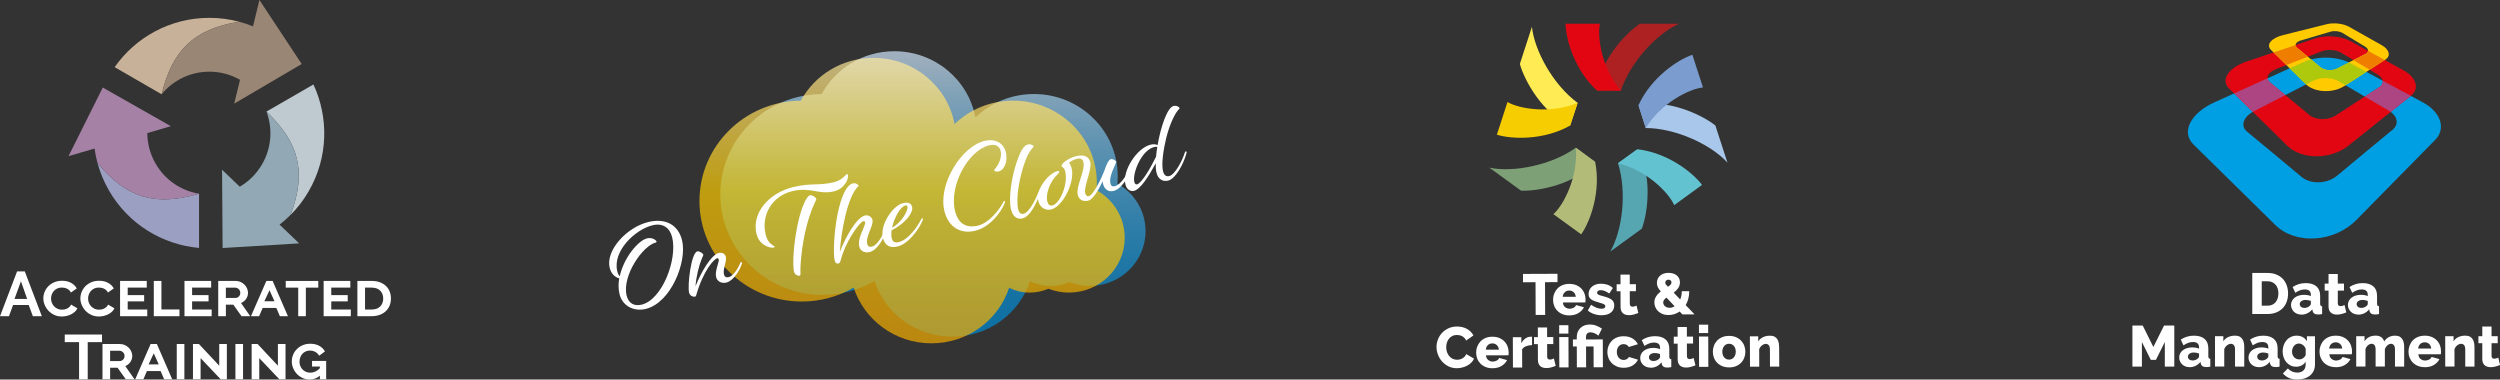 <?xml version="1.0" encoding="UTF-8"?><svg xmlns="http://www.w3.org/2000/svg" xmlns:xlink="http://www.w3.org/1999/xlink" viewBox="0 0 951.06 144.39"><rect x="0" y="0" width="951.06" height="144.39" fill="#333333" stroke="none"/><defs><style>.cls-1{fill:#fff;}.cls-2{fill:url(#Gold);mix-blend-mode:screen;opacity:.69;}.cls-3{fill:#56a6b1;}.cls-3,.cls-4,.cls-5,.cls-6,.cls-7,.cls-8,.cls-9,.cls-10,.cls-11,.cls-12,.cls-13,.cls-14,.cls-15,.cls-16,.cls-17,.cls-18,.cls-19,.cls-20,.cls-21,.cls-22,.cls-23{fill-rule:evenodd;}.cls-4{fill:#7a9cce;}.cls-5{fill:#9b9fc2;}.cls-6{fill:#e20613;}.cls-7{fill:#c7b299;}.cls-8{fill:#a8c7ea;}.cls-9{fill:#bfc9d0;}.cls-10{fill:#b2bb77;}.cls-11{fill:#ac4581;}.cls-12{fill:#a582a5;}.cls-13{fill:#ae2122;}.cls-14{fill:#aec90b;}.cls-15{fill:#63c2d0;}.cls-16{fill:#7ea077;}.cls-17{fill:#998675;}.cls-18{fill:#009ee2;}.cls-19{fill:#92a8b4;}.cls-20{fill:#ffec55;}.cls-21{fill:#f6cd00;}.cls-22{fill:#ee7d00;}.cls-23{fill:#ffcb00;}.cls-24{fill:url(#Sky_2);opacity:.71;}.cls-25{isolation:isolate;}</style><linearGradient id="Sky_2" x1="354.92" y1="16.54" x2="354.92" y2="123.51" gradientUnits="userSpaceOnUse"><stop offset="0" stop-color="#d8e7f8"/><stop offset=".18" stop-color="#a1cfed"/><stop offset=".39" stop-color="#68b6e3"/><stop offset=".58" stop-color="#3ba2db"/><stop offset=".76" stop-color="#1a94d4"/><stop offset=".9" stop-color="#078cd1"/><stop offset="1" stop-color="#0089d0"/></linearGradient><linearGradient id="Gold" x1="346.98" y1="19.06" x2="346.98" y2="126.03" gradientUnits="userSpaceOnUse"><stop offset="0" stop-color="#ffeba9"/><stop offset=".5" stop-color="#fecc00"/><stop offset="1" stop-color="#f8ae00"/></linearGradient></defs><g class="cls-25"><g id="Layer_2"><g id="data"><path class="cls-1" d="m6.5,103.25h2.93l6.48,17.04h-3.41l-1.58-4.25h-5.95l-1.56,4.25H0l6.5-17.04Zm3.82,10.46l-2.35-6.7-2.45,6.7h4.8Z"/><path class="cls-1" d="m16.49,113.48c0-.82.16-1.62.48-2.42.32-.8.78-1.51,1.39-2.14.61-.62,1.35-1.13,2.23-1.52.88-.39,1.89-.59,3.02-.59,1.33,0,2.48.27,3.44.8s1.68,1.24,2.15,2.12l-2.23,1.56c-.18-.37-.4-.67-.66-.91-.26-.24-.55-.43-.86-.58-.31-.14-.63-.25-.96-.31-.33-.06-.64-.1-.95-.1-.69,0-1.29.12-1.8.37-.51.25-.94.57-1.28.96-.34.39-.6.84-.78,1.34-.18.5-.26,1-.26,1.5,0,.56.1,1.1.3,1.61.2.51.48.96.85,1.36.37.39.81.7,1.32.94.51.23,1.08.35,1.7.35.32,0,.65-.04.98-.11.34-.07.66-.18.97-.34.31-.15.6-.35.86-.6.26-.25.48-.55.64-.9l2.4,1.42c-.22.5-.55.94-.98,1.33-.43.39-.92.72-1.45.98-.54.26-1.11.46-1.72.6-.61.14-1.21.2-1.8.2-1.04,0-1.99-.2-2.84-.6-.86-.4-1.59-.93-2.21-1.58-.62-.66-1.1-1.4-1.44-2.22-.34-.82-.52-1.67-.52-2.53Z"/><path class="cls-1" d="m30.58,113.48c0-.82.16-1.62.48-2.42.32-.8.78-1.51,1.39-2.14.61-.62,1.35-1.13,2.23-1.52.88-.39,1.89-.59,3.02-.59,1.33,0,2.48.27,3.44.8s1.68,1.24,2.15,2.12l-2.23,1.56c-.18-.37-.4-.67-.66-.91-.26-.24-.55-.43-.86-.58-.31-.14-.63-.25-.96-.31-.33-.06-.64-.1-.95-.1-.69,0-1.29.12-1.8.37-.51.25-.94.57-1.28.96-.34.39-.6.84-.78,1.34-.18.5-.26,1-.26,1.5,0,.56.1,1.1.3,1.61.2.51.48.96.85,1.36.37.39.81.7,1.32.94.51.23,1.08.35,1.7.35.32,0,.65-.04.98-.11.34-.07.66-.18.97-.34.31-.15.6-.35.86-.6.26-.25.48-.55.64-.9l2.4,1.42c-.22.5-.55.94-.98,1.33-.43.39-.92.72-1.45.98-.54.26-1.11.46-1.72.6-.61.14-1.21.2-1.8.2-1.04,0-1.99-.2-2.84-.6-.86-.4-1.59-.93-2.21-1.58-.62-.66-1.1-1.4-1.44-2.22-.34-.82-.52-1.67-.52-2.53Z"/><path class="cls-1" d="m56.02,117.75v2.54h-10.34v-13.42h10.15v2.54h-7.25v2.86h6.26v2.38h-6.26v3.1h7.44Z"/><path class="cls-1" d="m58.51,120.29v-13.42h2.9v10.87h6.86v2.54h-9.77Z"/><path class="cls-1" d="m80.52,117.75v2.54h-10.34v-13.42h10.15v2.54h-7.25v2.86h6.26v2.38h-6.26v3.1h7.44Z"/><path class="cls-1" d="m83.02,120.29v-13.42h6.6c.69,0,1.32.13,1.9.4.58.26,1.08.61,1.5,1.03s.75.91.98,1.45c.23.54.35,1.09.35,1.63,0,.85-.24,1.62-.72,2.33-.48.71-1.13,1.22-1.94,1.56l3.5,5.02h-3.31l-3.12-4.39h-2.83v4.39h-2.9Zm2.9-6.94h3.62c.53,0,.97-.19,1.33-.56.36-.38.54-.84.54-1.4,0-.29-.06-.55-.17-.79-.11-.24-.26-.45-.44-.62-.18-.18-.4-.31-.64-.41-.24-.1-.49-.14-.74-.14h-3.5v3.94Z"/><path class="cls-1" d="m95.47,120.29l5.86-13.42h2.38l5.83,13.42h-3.07l-1.34-3.14h-5.21l-1.34,3.14h-3.1Zm7.06-9.89l-1.97,4.22h3.86l-1.9-4.22Z"/><path class="cls-1" d="m121.08,109.42h-4.73v10.87h-2.9v-10.87h-4.75v-2.54h12.38v2.54Z"/><path class="cls-1" d="m133.46,117.75v2.54h-10.34v-13.42h10.15v2.54h-7.25v2.86h6.26v2.38h-6.26v3.1h7.44Z"/><path class="cls-1" d="m135.96,120.29v-13.42h5.42c1.22,0,2.28.18,3.19.53.91.35,1.68.83,2.29,1.43.62.6,1.08,1.3,1.39,2.11s.47,1.68.47,2.6c0,1.02-.18,1.95-.53,2.78-.35.83-.85,1.54-1.49,2.12s-1.41,1.04-2.32,1.36-1.91.48-3.01.48h-5.42Zm9.82-6.74c0-1.22-.38-2.21-1.14-2.98-.76-.77-1.84-1.15-3.25-1.15h-2.52v8.33h2.52c.72,0,1.35-.1,1.9-.31.54-.21,1-.5,1.37-.88s.65-.82.84-1.33c.19-.51.29-1.07.29-1.68Z"/><path class="cls-1" d="m38.82,130.16h-5.45v14.14h-3.29v-14.14h-5.45v-2.9h14.18v2.9Z"/><path class="cls-1" d="m38.99,144.29v-13.42h6.6c.69,0,1.32.13,1.9.4.58.26,1.08.61,1.5,1.03s.75.91.98,1.45c.23.54.35,1.09.35,1.63,0,.85-.24,1.62-.72,2.33-.48.71-1.13,1.22-1.94,1.56l3.5,5.02h-3.31l-3.12-4.39h-2.83v4.39h-2.9Zm2.9-6.94h3.62c.53,0,.97-.19,1.33-.56.36-.38.54-.84.54-1.4,0-.29-.06-.55-.17-.79-.11-.24-.26-.45-.44-.62-.18-.18-.4-.31-.64-.41-.24-.1-.49-.14-.74-.14h-3.5v3.94Z"/><path class="cls-1" d="m51.44,144.29l5.86-13.42h2.38l5.83,13.42h-3.07l-1.34-3.14h-5.21l-1.34,3.14h-3.1Zm7.06-9.89l-1.97,4.22h3.86l-1.9-4.22Z"/><path class="cls-1" d="m67.24,144.29v-13.42h2.9v13.42h-2.9Z"/><path class="cls-1" d="m76.31,136.25v8.04h-2.9v-13.42h2.26l7.73,8.26v-8.26h2.9v13.42h-2.35l-7.63-8.04Z"/><path class="cls-1" d="m89.56,144.29v-13.42h2.9v13.42h-2.9Z"/><path class="cls-1" d="m98.63,136.25v8.04h-2.9v-13.42h2.26l7.73,8.26v-8.26h2.9v13.42h-2.35l-7.63-8.04Z"/><path class="cls-1" d="m121.69,142.92c-1.12.98-2.42,1.46-3.89,1.46-.94,0-1.83-.19-2.65-.56-.82-.38-1.54-.88-2.16-1.52-.62-.64-1.1-1.37-1.45-2.2s-.53-1.69-.53-2.6.18-1.8.53-2.62c.35-.82.84-1.53,1.46-2.14.62-.61,1.36-1.09,2.22-1.44.86-.35,1.78-.53,2.77-.53,1.34,0,2.5.26,3.46.79s1.68,1.24,2.16,2.14l-2.21,1.63c-.34-.62-.82-1.11-1.44-1.45-.62-.34-1.31-.52-2.06-.52-.59,0-1.13.11-1.62.34-.49.22-.9.53-1.25.91-.34.38-.61.83-.8,1.34-.19.51-.29,1.06-.29,1.63,0,.61.1,1.17.31,1.68s.5.95.86,1.32c.37.37.8.66,1.31.88.5.22,1.05.32,1.64.32,1.33,0,2.54-.57,3.62-1.7v-.65h-2.98v-2.11h5.38v6.96h-2.4v-1.37Z"/><path class="cls-7" d="m61.51,35.82c4.01-16.57,12.12-24.74,29.46-27.56-3.61-.96-7.41-1.47-11.32-1.47-14.9,0-28.08,7.41-36.04,18.75l17.87,10.32s.02-.03.03-.04Z"/><path class="cls-17" d="m90.97,8.26c-17.33,2.82-25.45,10.99-29.46,27.56,4.32-5.22,10.84-8.55,18.14-8.55,4.24,0,8.22,1.12,11.66,3.09l-2.21,9.06,25.68-15.07L98.69,0l-2.44,10.03c-1.71-.7-3.47-1.29-5.28-1.77Z"/><path class="cls-9" d="m101.39,42.49c12.35,11.75,15.36,22.87,9.14,39.29,2.64-2.65,4.98-5.68,6.93-9.06,7.45-12.91,7.62-28.02,1.78-40.59l-17.87,10.31s.01.03.02.05Z"/><path class="cls-19" d="m110.53,81.78c6.22-16.42,3.21-27.53-9.14-39.29,2.36,6.34,1.98,13.66-1.67,19.98-2.12,3.67-5.08,6.56-8.5,8.55l-6.74-6.44.21,29.77,29.13-1.76-7.47-7.13c1.46-1.13,2.86-2.37,4.18-3.69Z"/><path class="cls-5" d="m75.67,73.69c-16.36,4.82-27.48,1.87-38.59-11.73.97,3.61,2.43,7.15,4.38,10.53,7.45,12.91,20.46,20.61,34.26,21.83v-20.63s-.03,0-.05,0Z"/><path class="cls-12" d="m37.08,61.96c11.11,13.6,22.24,16.54,38.59,11.73-6.68-1.13-12.82-5.11-16.47-11.43-2.12-3.68-3.14-7.68-3.15-11.64l8.94-2.62-25.89-14.7-13.04,26.11,9.91-2.91c.25,1.83.62,3.66,1.11,5.46Z"/><path class="cls-24" d="m425.08,69.82c.08-.91.13-1.82.13-2.75,0-17.29-14.27-31.3-31.88-31.3-8.66,0-16.52,3.4-22.26,8.91-2.68-14.33-15.46-25.19-30.83-25.19-11.98,0-22.38,6.6-27.66,16.29-21.33.18-38.56,17.21-38.56,38.2s17.42,38.21,38.91,38.21c7.21,0,13.96-1.93,19.75-5.29,4.01,12.29,15.74,21.19,29.58,21.19s25.52-8.86,29.56-21.11c2.37,1.15,5.02,1.81,7.84,1.81,2.53,0,4.93-.53,7.11-1.47,2.41.94,5.04,1.47,7.79,1.47,11.73,0,21.24-9.34,21.24-20.85,0-7.76-4.32-14.52-10.73-18.11Z"/><path class="cls-2" d="m417.15,72.34c.08-.91.13-1.82.13-2.75,0-17.29-14.27-31.3-31.88-31.3-8.66,0-16.52,3.4-22.26,8.91-2.68-14.33-15.46-25.19-30.83-25.19-11.98,0-22.38,6.6-27.66,16.29-21.33.18-38.56,17.21-38.56,38.2s17.42,38.21,38.91,38.21c7.21,0,13.96-1.93,19.75-5.29,4.01,12.29,15.74,21.19,29.58,21.19s25.52-8.86,29.56-21.11c2.37,1.15,5.02,1.81,7.84,1.81,2.53,0,4.93-.53,7.11-1.47,2.41.94,5.04,1.47,7.79,1.47,11.73,0,21.24-9.34,21.24-20.85,0-7.76-4.32-14.52-10.73-18.11Z"/><path class="cls-1" d="m235.57,105.9c-.66-.17-2.9-.97-3.64-4.03-1.61-6.66,6.56-15.45,14.71-17.41,6.53-1.57,11.39,1.02,12.84,7,1.96,8.1-4.23,23.74-13.82,26.06-4.77,1.15-8.94-1.32-9.97-5.6-.47-1.94-.48-3.98-.12-6.02Zm-.76-2.77c.25,1.04.64,1.66.95,1.96,1.54-7.04,7.01-13.6,10.38-14.41,1.98-.48,3.5.68,3.63,1.22.04.18-.07.3-.29.36-5,1.21-12.9,12.69-11.1,20.16.76,3.15,3.04,4.12,5.74,3.47,7.74-1.87,13.64-17.11,11.6-25.57-.89-3.69-3.58-5.57-7.45-4.63-6.75,1.63-15.28,9.93-13.46,17.44Z"/><path class="cls-1" d="m265.25,95.64c.81-.2,2.17.71,2.3,1.25.07.27-.16.52-.49,1.31-1.11,2.7-2.23,6.97-2.47,10.69,2.16-5.48,5.97-11.97,8.9-12.67.99-.24,2.32.15,2.64,1.46.42,1.76-1.21,4.67-.73,6.65.26,1.08.93,1.3,1.79,1.09,2.03-.49,3.79-3.82,4.33-5.14.17-.47.3-.55.43-.58s.29.03.34.21c.04.18-.08.45-.16.71-.72,2.13-3.03,6.21-5.82,6.88-1.8.43-3.48-.4-3.89-2.11-.54-2.25,1.25-5.88,1.03-6.78-.08-.32-.34-.44-.61-.38-1.17.28-5.24,4.55-7.99,14.08-.1.36-.22.48-.44.54-.5.12-1.94-.15-2.27-1.5-.67-2.79.78-15.15,3.12-15.71Z"/><path class="cls-1" d="m322.58,66.56c.35,1.44-1.26,5.26-5.31,6.23-5.85,1.41-8.9-1.76-15.84-.08-7.65,1.85-11.98,8.99-10.14,16.59.87,3.6,3.36,4.24,3.42,4.51.04.18-.11.31-.43.39-1.08.26-5.41-.7-6.5-5.24-1.86-7.7,4.36-15.49,14.18-17.85,6.35-1.53,9.71-.44,15.24-1.77,3.24-.78,4.56-3.01,4.97-3.1.18-.04.35.06.41.33Zm-12.61,10.52c.41-.86.63-1.15.55-1.47-.13-.54-1.6-1.52-2.41-1.32-1.31.32-3.3,4.7-4.64,10.98-1.55,7.38-2.06,15.36-1.4,18.1.32,1.31,1.68,1.64,2.13,1.53.58-.14.17-1.28.34-3.94.52-8.32,2.27-17.03,5.43-23.89Z"/><path class="cls-1" d="m329.1,84.52c-.08-.32-.3-.45-.61-.38-1.71.41-6.98,8.21-8.61,14.65-.23.82-.35,1.32-.93,1.46s-1.18-.14-1.42-1.14c-.62-2.57-.29-10.89,1.18-18.01,1.18-5.76,3.18-10.72,5.7-11.33,1.08-.26,2.1.4,2.27.93-4.19,3.58-6.72,17.39-7.18,25.12,2.35-6.05,6.42-13.08,9.53-13.83,1.35-.33,2.6.52,2.87,1.64.54,2.25-2.69,6.22-2,9.1.26,1.08.93,1.3,1.79,1.09,2.43-.59,4.37-5.01,5.09-6.75.17-.47.3-.55.43-.58.14-.03.29.03.34.2.04.18-.08.45-.16.71-.89,2.64-3.38,7.72-6.57,8.49-1.85.45-3.52-.39-3.94-2.1-.81-3.38,2.56-7.95,2.23-9.3Z"/><path class="cls-1" d="m343.55,77.27c2.16-.52,3.14.2,3.45,1.45.53,2.21-2.78,6.44-7.81,8.89-.16,1.13-.14,2.18.06,3.03.33,1.35,1.15,1.82,2.68,1.45,3.87-.93,7.3-6.29,8.43-8.51.22-.48.35-.51.49-.55s.2.05.23.18c.04.18.03.33-.15.75-1.23,3.01-5.13,8.76-9.54,9.83-2.79.67-4.8-.36-5.52-3.34-1.18-4.91,3.72-12.23,7.68-13.19Zm.92.87c-2.01.53-4.3,4.7-5.1,8.47,3.82-2.11,6.16-6.63,5.84-7.98-.11-.45-.38-.58-.74-.49Z"/><path class="cls-1" d="m359.26,80.2c-2.46-10.22,6.53-24.49,15.26-26.59,4.32-1.04,7.33.95,8.14,4.32.78,3.24-.47,6.74-2.72,7.28-.86.21-1.63-.04-1.72-.4-.03-.14.07-.3.36-.66,1.25-1.35,2.68-4.31,2.09-6.74-.42-1.75-1.9-2.73-4.28-2.16-8.06,1.94-15.4,15.34-13.08,24.97,1.12,4.64,4.06,6.74,8.74,5.61,4.23-1.02,8.19-6.12,9.54-8.83.22-.48.35-.51.49-.55s.2.05.23.18c.04.18.03.33-.15.75-1.27,3.21-5.44,9.03-11.21,10.42-5.22,1.26-10.11-1.04-11.7-7.61Z"/><path class="cls-1" d="m389.43,81.31c2.25-.54,4.79-6.01,5.88-8.8.17-.47.3-.55.43-.58s.29.02.34.2c.04.18-.08.45-.16.71-1.34,3.94-3.85,9.5-6.96,10.25-1.85.45-3.66-.55-4.35-3.43-1.06-4.41.31-12.55,2.15-17.95,1.32-3.8,2.43-6.3,4.32-6.76,1.08-.26,2.09.35,2.17.71.06.27-.33.41-.73.94-1.11,1.32-1.87,2.93-2.72,5.32-1.94,5.38-3.44,13.6-2.45,17.69.35,1.44,1.04,1.94,2.08,1.69Z"/><path class="cls-1" d="m414.25,74.6c1.67-.4,4.66-6.55,5.84-9.55.66-2.21,1.68-4.31,2.49-4.51.72-.17,1.94.53,2.05.98.07.27-.12.5-.49,1.31-1.68,3.69-2.04,5.54-1.71,6.94.23.95.74,1.3,1.73,1.06,2.25-.54,4.61-4.59,5.31-6.23.17-.47.3-.55.43-.58.13-.03.29.03.34.2.04.18-.08.45-.16.71-.81,2.38-3.42,6.97-6.48,7.71-1.76.42-3.42-.37-4.01-2.8-.06-.27-.1-.6-.08-.93-1.66,3.59-3.83,7.02-5.5,7.42-1.8.43-3.51-.15-4-2.18-.79-3.29,2.91-9.28,2.15-12.43-.28-1.17-.97-1.67-2.46-1.31-1.3.31-2.34.95-3.02,1.49.48.6.8,1.33,1.01,2.23,1.26,5.22-3.37,14.48-7.82,15.56-1.98.48-4.24-.6-4.86-3.16-.93-3.87,2.52-9.09,6.16-11.01.46-.25.95-.42,1.13-.46.4-.1.59.1.65.32.06.27-.13.46-.59.9-2.7,2.42-4.67,7.32-3.95,10.29.3,1.26.96,1.82,1.95,1.58,2.97-.72,6.02-8.22,4.88-12.94-.41-1.71-1.26-1.46-1.4-2.04-.2-.81,2.37-3,5.61-3.78,3.15-.76,4.85.35,5.33,2.33.68,2.84-2.54,9.23-1.94,11.71.24.99.71,1.35,1.43,1.18Z"/><path class="cls-1" d="m439.68,62.13c-2.81,5.15-5.85,9.89-8.29,10.48-1.17.28-2.74-.29-3.27-2.5-1.22-5.04,4.29-13.8,9.65-15.09,1.21-.29,2.12-.08,2.61.18,1.18-6.95,3.69-14.32,6.08-14.9.59-.14,1.94-.04,2.33.96-1.67,1.36-3.84,6.02-5.14,11.29-1.05,4.35-1.88,9.79-1.22,12.53.42,1.76,1.38,2.15,2.37,1.91,2.25-.54,5.06-6.08,5.88-8.8.13-.46.24-.58.37-.61s.25.04.33.16c.04.18.08.32-.06.73-1.01,3.72-4.03,9.55-6.91,10.24-2.03.49-3.83-.46-4.45-3.03-.22-.9-.33-2.16-.29-3.55Zm-8.16,7.06c.2.81.59,1.05,1.04.94,1.67-.4,4.9-5.76,7.23-10.51.1-1.17.27-2.45.48-3.74-.2-.05-.59-.09-1.18.05-4.82,1.16-8.36,9.97-7.57,13.26Z"/><path class="cls-1" d="m592.51,107.33l-4.75.02.05,12.45h-3.61s-.05-12.44-.05-12.44l-4.77.02v-3.17s13.12-.05,13.12-.05v3.17Z"/><path class="cls-1" d="m597.05,119.99c-.97,0-1.84-.15-2.61-.46-.77-.31-1.43-.74-1.96-1.28-.54-.54-.95-1.17-1.23-1.88-.28-.71-.42-1.45-.43-2.23,0-.84.13-1.62.41-2.37.28-.74.68-1.39,1.2-1.95.53-.56,1.17-1,1.94-1.33s1.64-.49,2.63-.49c.98,0,1.85.16,2.62.47.76.32,1.41.75,1.94,1.3.53.55.93,1.18,1.21,1.9.27.72.41,1.47.41,2.26,0,.21,0,.41-.02.6-.01.2-.04.37-.06.52l-8.54.03c.06.78.35,1.37.85,1.77.51.4,1.08.6,1.73.6.51,0,1.01-.13,1.48-.38.48-.25.79-.59.95-1.01l3,.82c-.45.91-1.15,1.65-2.1,2.23-.95.58-2.09.87-3.43.87Zm2.41-7.09c-.08-.73-.34-1.31-.8-1.74-.46-.42-1.02-.63-1.7-.63-.69,0-1.26.22-1.7.66-.45.43-.7,1.01-.78,1.73l4.97-.02Z"/><path class="cls-1" d="m609.37,119.94c-.98,0-1.95-.15-2.9-.46-.96-.31-1.76-.77-2.43-1.37l1.25-2.16c.71.48,1.39.85,2.06,1.12.67.26,1.31.39,1.93.39.46,0,.81-.08,1.06-.25.25-.16.37-.4.37-.71,0-.31-.16-.55-.48-.74-.32-.18-.87-.38-1.66-.58-.78-.22-1.43-.43-1.97-.63-.54-.2-.97-.43-1.31-.68-.34-.25-.58-.53-.73-.86-.15-.32-.22-.7-.22-1.14,0-.59.11-1.12.35-1.61.23-.49.55-.9.96-1.24.41-.34.9-.61,1.46-.8.56-.19,1.18-.29,1.84-.29.87,0,1.67.11,2.43.34.76.23,1.49.66,2.19,1.27l-1.36,2.12c-.66-.45-1.25-.78-1.76-.98-.51-.2-1.01-.3-1.5-.3-.38,0-.7.08-.97.24-.26.16-.4.4-.39.74,0,.32.15.56.43.72s.82.33,1.6.52c.82.22,1.51.43,2.08.65.57.22,1.02.46,1.38.73.35.27.61.58.77.93.16.35.25.77.25,1.25,0,1.14-.42,2.06-1.27,2.73-.85.68-2,1.02-3.45,1.02Z"/><path class="cls-1" d="m623.27,119.05c-.48.21-1.04.4-1.66.58s-1.25.27-1.88.27c-.44,0-.86-.05-1.24-.16-.39-.11-.73-.28-1.03-.52-.29-.24-.53-.56-.7-.96s-.26-.87-.26-1.43l-.02-6.03h-1.47s0-2.66,0-2.66h1.47s-.01-3.68-.01-3.68h3.52s.01,3.66.01,3.66h2.35s0,2.65,0,2.65h-2.35s.02,4.83.02,4.83c0,.38.1.66.29.82s.43.25.73.25c.26,0,.54-.05.81-.13.28-.09.52-.18.72-.29l.69,2.79Z"/><path class="cls-1" d="m640.03,119.61l-1.04-1.1c-.64.44-1.33.77-2.04,1-.72.22-1.45.34-2.2.34-.85,0-1.61-.13-2.28-.4s-1.23-.62-1.69-1.07c-.46-.45-.81-.95-1.05-1.53s-.37-1.16-.37-1.78c0-.47.06-.91.19-1.31.13-.4.31-.77.54-1.11.23-.34.48-.65.78-.95.29-.29.6-.57.92-.82-.53-.64-.91-1.2-1.13-1.66-.22-.46-.33-.97-.34-1.53,0-.6.11-1.14.32-1.62.22-.48.52-.88.92-1.22.39-.34.86-.6,1.39-.78.54-.18,1.12-.27,1.75-.27.56,0,1.1.07,1.63.2.53.14,1,.36,1.4.66.4.3.73.67.98,1.12.25.45.38.98.38,1.59,0,.84-.21,1.57-.65,2.21-.44.64-1.01,1.23-1.71,1.76l2.45,2.59c.19-.44.34-.92.45-1.44.11-.52.16-1.09.16-1.71h2.84c-.01,1.08-.13,2.05-.37,2.93-.24.87-.57,1.66-.99,2.37l3.38,3.51-4.62.02Zm-4.92-2.51c.69,0,1.34-.2,1.96-.6l-3.12-3.29c-.38.29-.68.59-.9.89-.22.3-.33.63-.33.98,0,.24.05.47.16.71.1.24.26.46.46.65.21.19.46.35.75.47.29.12.63.18,1.01.18Zm-1.6-9.54c0,.23.07.45.22.65.15.2.41.49.79.87.45-.29.79-.56,1.01-.79s.33-.51.33-.84c0-.32-.11-.58-.32-.77-.21-.19-.49-.28-.83-.28-.37,0-.66.11-.88.33-.22.22-.33.5-.33.84Z"/><path class="cls-1" d="m546.48,132.01c0-.94.17-1.87.52-2.81.35-.93.86-1.77,1.53-2.5.67-.74,1.49-1.33,2.46-1.79.97-.46,2.07-.69,3.3-.69,1.47,0,2.74.31,3.82.93,1.08.63,1.89,1.45,2.42,2.46l-2.77,1.95c-.18-.41-.4-.75-.67-1.02s-.57-.49-.89-.66c-.32-.17-.65-.28-.99-.35-.34-.06-.67-.1-.99-.09-.69,0-1.29.14-1.8.42-.51.28-.94.64-1.27,1.08-.33.44-.58.94-.74,1.5-.16.56-.24,1.12-.24,1.7,0,.62.1,1.21.29,1.78.19.57.47,1.08.83,1.52.36.44.79.79,1.3,1.04s1.08.38,1.71.38c.32,0,.66-.04,1-.12.34-.08.67-.21.99-.38.32-.17.6-.39.87-.66.26-.27.47-.61.63-1l2.95,1.73c-.23.57-.58,1.09-1.04,1.54-.46.46-.99.84-1.59,1.15-.6.31-1.24.55-1.91.71-.67.16-1.33.25-1.98.25-1.13,0-2.17-.22-3.12-.68-.95-.46-1.76-1.07-2.45-1.83-.69-.76-1.22-1.62-1.59-2.59-.38-.97-.57-1.95-.57-2.95Z"/><path class="cls-1" d="m567.79,140.09c-.97,0-1.84-.15-2.61-.46s-1.43-.74-1.96-1.28-.95-1.17-1.23-1.88c-.28-.71-.42-1.45-.43-2.23,0-.84.13-1.62.41-2.37.28-.74.68-1.39,1.2-1.95.53-.56,1.17-1,1.94-1.33.77-.33,1.64-.49,2.63-.49.98,0,1.86.15,2.62.47.76.32,1.41.75,1.94,1.3.53.55.93,1.18,1.21,1.9.27.72.41,1.47.42,2.27,0,.21,0,.41-.02.6s-.04.37-.06.52l-8.54.03c.06.78.35,1.37.85,1.77.51.4,1.08.6,1.73.6.51,0,1.01-.13,1.48-.38.48-.25.79-.59.95-1.02l3,.83c-.45.91-1.15,1.65-2.1,2.23-.95.58-2.09.87-3.43.87Zm2.42-7.09c-.08-.73-.34-1.31-.8-1.73-.46-.42-1.02-.63-1.7-.63-.69,0-1.26.22-1.7.66-.45.43-.7,1.01-.77,1.73l4.97-.02Z"/><path class="cls-1" d="m582.85,131.28c-.85.02-1.62.16-2.31.43-.69.27-1.19.67-1.49,1.19l.03,6.93h-3.52s-.04-11.54-.04-11.54h3.23s0,2.32,0,2.32c.39-.78.9-1.39,1.52-1.83.62-.44,1.28-.67,1.99-.69.16,0,.28,0,.35,0,.07,0,.15,0,.22.02v3.17Z"/><path class="cls-1" d="m591.83,139.17c-.48.21-1.04.4-1.66.58-.62.18-1.25.27-1.88.27-.44,0-.86-.05-1.24-.16-.39-.11-.73-.28-1.03-.52-.29-.24-.53-.56-.7-.96s-.26-.87-.26-1.43l-.02-6.03h-1.47s0-2.66,0-2.66h1.47s-.01-3.68-.01-3.68h3.52s.01,3.66.01,3.66h2.35s0,2.65,0,2.65h-2.35s.02,4.83.02,4.83c0,.38.1.66.29.82s.43.25.73.25c.26,0,.54-.05.81-.13.28-.09.52-.19.72-.29l.69,2.79Z"/><path class="cls-1" d="m593.15,126.91v-3.19s3.51-.01,3.51-.01v3.19s-3.51.01-3.51.01Zm.05,12.87l-.04-11.55h3.52s.04,11.54.04,11.54h-3.52Z"/><path class="cls-1" d="m599.85,131.81h-1.47s-.01-2.66-.01-2.66h1.47s0-.95,0-.95c0-.67.11-1.3.34-1.88.23-.58.56-1.08,1-1.51.43-.43.95-.76,1.57-1,.62-.24,1.3-.36,2.04-.36.84,0,1.62.13,2.37.41.74.28,1.5.66,2.26,1.16l-1.35,2.67c-.44-.38-.93-.69-1.47-.92-.54-.23-1.06-.35-1.57-.35-.56,0-.97.16-1.25.47-.28.31-.42.7-.42,1.17v1.08s6.38-.02,6.38-.02l.04,10.6h-3.52s-.03-7.93-.03-7.93h-2.86s.03,7.95.03,7.95h-3.52s-.03-7.93-.03-7.93Z"/><path class="cls-1" d="m611.48,133.93c0-.79.13-1.55.41-2.28.28-.73.68-1.37,1.2-1.92.53-.55,1.17-.99,1.94-1.32.77-.33,1.64-.49,2.63-.49,1.33,0,2.46.27,3.37.83.91.56,1.6,1.3,2.05,2.2l-3.43,1.05c-.46-.73-1.13-1.1-2.01-1.09-.73,0-1.34.28-1.83.82-.49.54-.73,1.27-.73,2.18,0,.46.07.87.2,1.24.13.37.32.69.55.96s.51.47.83.61c.32.15.65.22,1,.22.44,0,.84-.11,1.21-.32.37-.21.64-.49.81-.83l3.44,1.04c-.42.9-1.1,1.63-2.03,2.21-.93.58-2.06.87-3.39.87-.97,0-1.84-.16-2.61-.49-.77-.33-1.43-.76-1.96-1.31s-.95-1.18-1.23-1.91c-.28-.73-.42-1.48-.43-2.28Z"/><path class="cls-1" d="m628,139.87c-.57,0-1.11-.09-1.6-.27-.49-.18-.91-.44-1.27-.77-.35-.33-.63-.72-.84-1.16-.21-.45-.31-.93-.31-1.46,0-.57.12-1.09.36-1.56.24-.47.58-.88,1.02-1.21.44-.34.96-.61,1.56-.8.6-.19,1.27-.29,2-.29.48,0,.95.04,1.41.12.46.08.85.2,1.19.36v-.53c0-1.33-.78-2-2.32-1.99-.63,0-1.23.11-1.8.33-.57.21-1.17.54-1.8.96l-1.04-2.2c.76-.5,1.55-.88,2.37-1.13.82-.25,1.69-.38,2.62-.38,1.75,0,3.1.4,4.05,1.22.96.82,1.44,2.02,1.44,3.6v2.97c.01.35.07.6.18.74.11.14.31.22.58.25v2.97c-.3.07-.58.12-.82.15-.25.02-.48.04-.68.04-.66,0-1.16-.12-1.5-.38-.34-.25-.55-.62-.64-1.09l-.07-.53c-.51.66-1.12,1.17-1.83,1.53-.71.35-1.46.53-2.25.54Zm1.02-2.53c.38,0,.75-.07,1.11-.2.36-.13.66-.31.89-.53.34-.26.5-.54.5-.84v-1.1c-.31-.12-.65-.21-1.01-.27s-.69-.1-1-.09c-.65,0-1.18.15-1.59.45-.42.3-.62.68-.62,1.15,0,.42.16.77.49,1.04.32.27.74.4,1.23.4Z"/><path class="cls-1" d="m645,138.97c-.48.21-1.04.4-1.66.58-.62.18-1.25.27-1.88.27-.44,0-.86-.05-1.24-.16-.39-.11-.73-.28-1.03-.52-.29-.24-.53-.56-.7-.95-.17-.4-.26-.87-.26-1.43l-.02-6.03h-1.47s0-2.66,0-2.66h1.47s-.01-3.68-.01-3.68h3.52s.01,3.66.01,3.66h2.35s0,2.65,0,2.65h-2.35s.02,4.83.02,4.83c0,.38.1.66.29.82.19.17.43.25.73.25.26,0,.54-.05.81-.13.28-.09.52-.19.72-.29l.69,2.79Z"/><path class="cls-1" d="m646.32,126.71v-3.19s3.51-.01,3.51-.01v3.19s-3.51.01-3.51.01Zm.05,12.87l-.04-11.55h3.52s.04,11.54.04,11.54h-3.52Z"/><path class="cls-1" d="m657.81,139.76c-.98,0-1.86-.15-2.63-.47-.77-.32-1.42-.75-1.95-1.3-.53-.55-.93-1.18-1.21-1.91-.27-.72-.41-1.48-.41-2.27s.13-1.55.4-2.28.67-1.37,1.19-1.92c.53-.55,1.17-1,1.94-1.33.77-.33,1.64-.5,2.63-.5s1.86.16,2.62.48,1.41.77,1.94,1.31c.53.55.94,1.18,1.22,1.91s.42,1.48.43,2.28-.13,1.55-.4,2.28c-.27.73-.67,1.37-1.19,1.92s-1.17.99-1.94,1.32c-.77.33-1.64.49-2.63.49Zm-2.6-5.97c0,.91.25,1.64.73,2.19.49.55,1.1.82,1.85.82.37,0,.7-.08,1.01-.22.31-.15.58-.35.8-.62.23-.26.4-.58.54-.96.13-.37.19-.78.19-1.22,0-.91-.25-1.64-.73-2.19s-1.1-.82-1.83-.82c-.37,0-.71.08-1.02.22-.31.15-.58.35-.81.62-.23.27-.41.58-.54.96-.13.38-.2.78-.19,1.22Z"/><path class="cls-1" d="m676.86,139.47h-3.52s-.02-6.48-.02-6.48c0-.76-.15-1.32-.44-1.66-.29-.34-.67-.51-1.13-.51-.25,0-.5.05-.75.16-.25.1-.49.25-.72.43-.23.18-.44.4-.62.65-.18.25-.33.52-.42.82l.02,6.62h-3.52s-.04-11.54-.04-11.54h3.17s0,1.92,0,1.92c.42-.69,1.02-1.22,1.8-1.6s1.67-.57,2.68-.57c.75,0,1.35.13,1.8.4.46.27.81.62,1.06,1.05s.42.9.5,1.42c.08.51.12,1.01.13,1.5l.03,7.39Z"/><path class="cls-13" d="m638.74,9.02c-8.42,3.75-18.56,14.62-22.13,25.47l-9.06-.04c.9-11.12,10.74-21.75,16.33-25.43h14.86Z"/><path class="cls-6" d="m608.66,9.02c-1.12,5.03.66,16.99,7.95,25.47l-9.1-.04c-8.37-7.67-11.84-19.28-11.93-25.43h13.08Z"/><path class="cls-20" d="m582.78,10.21c.97,9.17,8.17,22.17,17.39,28.92l-2.84,8.6c-10.3-4.3-17.36-16.94-19.14-23.39l4.59-14.13Z"/><path class="cls-21" d="m573.49,38.81c4.43,2.62,16.36,4.62,26.68.31l-2.85,8.64c-9.88,5.59-21.99,5.3-27.87,3.48l4.04-12.44Z"/><path class="cls-16" d="m566.62,63.79c9.02,1.91,23.61-.92,32.88-7.6l7.3,5.36c-7.27,8.47-21.48,11.28-28.16,10.98l-12.02-8.73Z"/><path class="cls-10" d="m590.95,81.47c3.86-3.41,9.45-14.13,8.54-25.28l7.34,5.38c2.27,11.12-1.76,22.55-5.3,27.59l-10.58-7.69Z"/><path class="cls-3" d="m612.58,95.72c4.61-7.99,6.42-22.74,2.93-33.62l7.35-5.29c5.81,9.53,4.09,23.91,1.74,30.17l-12.02,8.73Z"/><path class="cls-15" d="m636.91,78.04c-2.05-4.72-10.52-13.35-21.4-15.94l7.39-5.32c11.28,1.28,20.91,8.64,24.6,13.56l-10.58,7.69Z"/><path class="cls-8" d="m657.16,61.88c-6.17-6.85-19.64-13.13-31.06-13.18l-2.76-8.63c10.86-2.58,24.01,3.5,29.23,7.67l4.59,14.13Z"/><path class="cls-4" d="m647.86,33.27c-5.13.49-15.95,5.88-21.77,15.43l-2.77-8.67c4.7-10.33,14.68-17.21,20.5-19.2l4.04,12.44Z"/><path class="cls-1" d="m856.82,119.46v-15.62h5.83c1.29,0,2.42.21,3.39.62.97.41,1.78.97,2.43,1.67.65.7,1.14,1.53,1.47,2.48.33.95.5,1.95.5,3.02,0,1.19-.18,2.26-.55,3.22-.37.96-.89,1.78-1.57,2.46-.68.68-1.5,1.21-2.46,1.58-.96.37-2.03.56-3.2.56h-5.83Zm9.94-7.83c0-.69-.09-1.32-.28-1.88s-.45-1.05-.8-1.46c-.35-.41-.79-.73-1.3-.95-.51-.22-1.09-.33-1.74-.33h-2.22v9.28h2.22c.66,0,1.25-.12,1.76-.35.51-.24.94-.56,1.29-.98s.61-.91.79-1.47.28-1.18.28-1.86Z"/><path class="cls-1" d="m875.57,119.68c-.57,0-1.1-.09-1.6-.27-.49-.18-.91-.44-1.26-.77-.35-.33-.63-.72-.84-1.17-.21-.45-.31-.93-.31-1.46,0-.57.12-1.09.36-1.56.24-.47.58-.87,1.02-1.21.44-.34.96-.6,1.56-.79s1.27-.29,2-.29c.48,0,.95.04,1.41.12.46.08.85.2,1.19.36v-.53c0-1.33-.77-2-2.31-2-.63,0-1.23.11-1.8.32-.57.21-1.17.53-1.8.96l-1.03-2.2c.76-.5,1.55-.87,2.38-1.12s1.69-.37,2.62-.37c1.75,0,3.09.41,4.05,1.23.95.82,1.43,2.02,1.43,3.61v2.97c0,.35.06.6.17.74.11.14.3.22.58.25v2.97c-.31.07-.59.12-.84.14-.25.02-.48.03-.68.03-.66,0-1.16-.13-1.5-.38-.34-.26-.55-.62-.64-1.09l-.07-.53c-.51.66-1.13,1.17-1.84,1.52-.71.35-1.46.53-2.25.53Zm1.03-2.53c.38,0,.75-.07,1.11-.2s.66-.31.89-.53c.34-.26.51-.54.51-.84v-1.1c-.31-.12-.64-.21-1-.28s-.69-.1-1-.1c-.65,0-1.18.15-1.6.44-.42.29-.63.67-.63,1.14,0,.42.16.77.48,1.04.32.27.73.41,1.23.41Z"/><path class="cls-1" d="m892.57,118.85c-.48.21-1.04.4-1.66.57-.62.18-1.25.26-1.88.26-.44,0-.86-.05-1.24-.17-.39-.11-.73-.29-1.02-.53-.29-.24-.52-.56-.69-.96-.17-.4-.25-.87-.25-1.43v-6.03h-1.47v-2.66h1.47v-3.67h3.52v3.67h2.35v2.66h-2.35v4.82c0,.38.09.66.29.83.19.17.43.25.73.25.26,0,.54-.04.81-.13.28-.09.52-.18.73-.29l.68,2.79Z"/><path class="cls-1" d="m897.22,119.68c-.57,0-1.1-.09-1.6-.27-.49-.18-.91-.44-1.26-.77-.35-.33-.63-.72-.84-1.17-.21-.45-.31-.93-.31-1.46,0-.57.12-1.09.36-1.56.24-.47.58-.87,1.02-1.21.44-.34.96-.6,1.56-.79s1.27-.29,2-.29c.48,0,.95.04,1.41.12.46.08.85.2,1.19.36v-.53c0-1.33-.77-2-2.31-2-.63,0-1.23.11-1.8.32-.57.21-1.17.53-1.8.96l-1.03-2.2c.76-.5,1.55-.87,2.38-1.12s1.69-.37,2.62-.37c1.75,0,3.09.41,4.05,1.23.95.82,1.43,2.02,1.43,3.61v2.97c0,.35.06.6.17.74.11.14.3.22.58.25v2.97c-.31.07-.59.12-.84.14-.25.02-.48.03-.68.03-.66,0-1.16-.13-1.5-.38-.34-.26-.55-.62-.64-1.09l-.07-.53c-.51.66-1.13,1.17-1.84,1.52-.71.35-1.46.53-2.25.53Zm1.03-2.53c.38,0,.75-.07,1.11-.2s.66-.31.89-.53c.34-.26.51-.54.51-.84v-1.1c-.31-.12-.64-.21-1-.28s-.69-.1-1-.1c-.65,0-1.18.15-1.6.44-.42.29-.63.67-.63,1.14,0,.42.16.77.48,1.04.32.27.73.41,1.23.41Z"/><path class="cls-1" d="m823.55,139.46v-9.35l-3.39,6.8h-1.94l-3.39-6.8v9.35h-3.61v-15.62h3.92l4.05,8.16,4.07-8.16h3.89v15.62h-3.61Z"/><path class="cls-1" d="m833.03,139.68c-.57,0-1.1-.09-1.6-.27-.49-.18-.91-.44-1.26-.77-.35-.33-.63-.72-.84-1.17-.21-.45-.31-.93-.31-1.46,0-.57.12-1.09.36-1.56.24-.47.58-.87,1.02-1.21.44-.34.96-.6,1.56-.79s1.27-.29,2-.29c.48,0,.95.04,1.41.12.46.08.85.2,1.19.36v-.53c0-1.33-.77-2-2.31-2-.63,0-1.23.11-1.8.32-.57.21-1.17.53-1.8.96l-1.03-2.2c.76-.5,1.55-.87,2.38-1.12.82-.25,1.69-.37,2.62-.37,1.75,0,3.09.41,4.05,1.23.95.82,1.43,2.02,1.43,3.61v2.97c0,.35.06.6.17.74.11.14.3.22.58.25v2.97c-.31.07-.59.12-.84.14-.25.02-.48.03-.68.03-.66,0-1.16-.13-1.5-.38-.34-.26-.55-.62-.64-1.09l-.07-.53c-.51.66-1.13,1.17-1.84,1.52-.71.35-1.46.53-2.25.53Zm1.03-2.53c.38,0,.75-.07,1.11-.2s.66-.31.89-.53c.34-.26.51-.54.51-.84v-1.1c-.31-.12-.64-.21-1-.28s-.69-.1-1-.1c-.65,0-1.18.15-1.6.44-.42.29-.63.67-.63,1.14,0,.42.16.77.48,1.04.32.27.73.41,1.23.41Z"/><path class="cls-1" d="m853.78,139.46h-3.52v-6.49c0-.76-.14-1.32-.43-1.66-.29-.34-.66-.52-1.13-.52-.25,0-.5.05-.75.15s-.49.25-.73.43c-.24.18-.44.4-.63.65-.18.25-.33.52-.43.81v6.62h-3.52v-11.55h3.17v1.94c.42-.69,1.03-1.22,1.8-1.59s1.67-.56,2.68-.56c.75,0,1.35.14,1.8.41.45.27.81.62,1.06,1.06.25.43.42.91.5,1.42.08.51.12,1.01.12,1.5v7.39Z"/><path class="cls-1" d="m859.39,139.68c-.57,0-1.1-.09-1.6-.27-.49-.18-.91-.44-1.26-.77-.35-.33-.63-.72-.84-1.17-.21-.45-.31-.93-.31-1.46,0-.57.12-1.09.36-1.56.24-.47.58-.87,1.02-1.21.44-.34.96-.6,1.56-.79s1.27-.29,2-.29c.48,0,.95.04,1.41.12.46.08.85.2,1.19.36v-.53c0-1.33-.77-2-2.31-2-.63,0-1.23.11-1.8.32-.57.21-1.17.53-1.8.96l-1.03-2.2c.76-.5,1.55-.87,2.38-1.12.82-.25,1.69-.37,2.62-.37,1.75,0,3.09.41,4.05,1.23.95.82,1.43,2.02,1.43,3.61v2.97c0,.35.06.6.17.74.11.14.3.22.58.25v2.97c-.31.07-.59.12-.84.14-.25.02-.48.03-.68.03-.66,0-1.16-.13-1.5-.38-.34-.26-.55-.62-.64-1.09l-.07-.53c-.51.66-1.13,1.17-1.84,1.52-.71.35-1.46.53-2.25.53Zm1.03-2.53c.38,0,.75-.07,1.11-.2s.66-.31.89-.53c.34-.26.51-.54.51-.84v-1.1c-.31-.12-.64-.21-1-.28s-.69-.1-1-.1c-.65,0-1.18.15-1.6.44-.42.29-.63.67-.63,1.14,0,.42.16.77.48,1.04.32.27.73.41,1.23.41Z"/><path class="cls-1" d="m873.49,139.51c-.76,0-1.46-.15-2.09-.46-.63-.31-1.17-.73-1.62-1.25-.45-.53-.8-1.14-1.04-1.85-.25-.7-.37-1.46-.37-2.27,0-.85.13-1.64.4-2.37.26-.73.63-1.36,1.1-1.89.47-.54,1.03-.96,1.69-1.26.66-.31,1.39-.46,2.18-.46.88,0,1.65.19,2.3.56.65.37,1.18.89,1.57,1.55v-1.89h3.06v10.76c0,.88-.17,1.67-.5,2.38s-.79,1.3-1.38,1.79-1.29.87-2.11,1.13c-.82.26-1.72.4-2.71.4-1.25,0-2.31-.2-3.19-.59-.88-.4-1.65-.97-2.31-1.72l1.89-1.91c.42.48.95.87,1.58,1.16.63.29,1.3.43,2.02.43.43,0,.83-.06,1.21-.18.38-.12.72-.3,1.01-.54.29-.24.52-.56.69-.95.17-.39.25-.85.25-1.4v-1.12c-.35.65-.86,1.13-1.52,1.46s-1.37.5-2.13.5Zm1.21-2.79c.54,0,1.03-.15,1.45-.45.42-.3.75-.69.99-1.16v-2.42c-.23-.62-.59-1.1-1.08-1.46-.48-.36-1-.54-1.54-.54-.38,0-.73.08-1.05.25-.32.17-.59.4-.81.68s-.4.62-.53.99c-.12.37-.19.76-.19,1.15,0,.43.07.82.21,1.18.14.36.33.67.58.94.25.26.54.47.87.62s.69.22,1.09.22Z"/><path class="cls-1" d="m888.6,139.68c-.97,0-1.84-.16-2.61-.47s-1.42-.74-1.96-1.29c-.54-.54-.94-1.17-1.22-1.88-.28-.71-.42-1.46-.42-2.23,0-.84.14-1.62.42-2.36.28-.74.68-1.39,1.21-1.95.53-.56,1.18-1,1.95-1.32.77-.32,1.65-.48,2.63-.48s1.85.16,2.62.48c.76.32,1.41.76,1.94,1.31.53.55.93,1.18,1.2,1.9.27.72.41,1.47.41,2.27,0,.21,0,.41-.02.6s-.04.37-.07.52h-8.54c.06.78.34,1.37.85,1.77s1.08.61,1.73.61c.51,0,1.01-.12,1.49-.37.48-.25.79-.59.96-1.01l2.99.84c-.46.91-1.16,1.65-2.11,2.22-.95.57-2.1.86-3.43.86Zm2.44-7.08c-.07-.73-.34-1.31-.79-1.74-.46-.43-1.02-.64-1.69-.64s-1.26.22-1.71.65c-.45.43-.71,1.01-.78,1.73h4.97Z"/><path class="cls-1" d="m914.63,139.46h-3.52v-6.49c0-.76-.14-1.32-.42-1.66-.28-.34-.64-.52-1.08-.52-.24,0-.47.05-.71.15s-.47.25-.67.43c-.21.18-.39.4-.56.65-.17.25-.3.52-.41.81v6.62h-3.52v-6.49c0-.76-.14-1.32-.42-1.66-.28-.34-.64-.52-1.08-.52-.47,0-.93.19-1.38.56s-.77.87-.98,1.49v6.62h-3.52v-11.55h3.17v1.94c.42-.7,1-1.24,1.73-1.61.73-.37,1.57-.55,2.54-.55.48,0,.91.06,1.26.18s.67.28.93.48c.26.21.48.44.64.72.16.27.28.56.35.87.44-.72,1.02-1.27,1.74-1.66.72-.39,1.54-.58,2.46-.58.73,0,1.32.14,1.77.41.45.27.8.62,1.04,1.06.25.43.42.91.5,1.42.08.51.12,1.01.12,1.5v7.39Z"/><path class="cls-1" d="m922.46,139.68c-.97,0-1.84-.16-2.61-.47s-1.42-.74-1.96-1.29c-.54-.54-.94-1.17-1.22-1.88-.28-.71-.42-1.46-.42-2.23,0-.84.14-1.62.42-2.36.28-.74.68-1.39,1.21-1.95.53-.56,1.18-1,1.95-1.32.77-.32,1.65-.48,2.63-.48s1.85.16,2.62.48c.76.32,1.41.76,1.94,1.31.53.55.93,1.18,1.2,1.9.27.72.41,1.47.41,2.27,0,.21,0,.41-.02.6s-.04.37-.07.52h-8.54c.06.78.34,1.37.85,1.77s1.08.61,1.73.61c.51,0,1.01-.12,1.49-.37.48-.25.79-.59.96-1.01l2.99.84c-.46.91-1.16,1.65-2.11,2.22-.95.57-2.1.86-3.43.86Zm2.44-7.08c-.07-.73-.34-1.31-.79-1.74-.46-.43-1.02-.64-1.69-.64s-1.26.22-1.71.65c-.45.43-.71,1.01-.78,1.73h4.97Z"/><path class="cls-1" d="m941.36,139.46h-3.52v-6.49c0-.76-.14-1.32-.43-1.66-.29-.34-.66-.52-1.13-.52-.25,0-.5.05-.75.15s-.49.25-.73.43c-.24.18-.44.4-.63.65-.18.25-.33.52-.43.81v6.62h-3.52v-11.55h3.17v1.94c.42-.69,1.03-1.22,1.8-1.59s1.67-.56,2.68-.56c.75,0,1.35.14,1.8.41.45.27.81.62,1.06,1.06.25.43.42.91.5,1.42.08.51.12,1.01.12,1.5v7.39Z"/><path class="cls-1" d="m951.06,138.85c-.48.21-1.04.4-1.66.57-.62.18-1.25.26-1.88.26-.44,0-.86-.05-1.24-.17-.39-.11-.73-.29-1.02-.53-.29-.24-.52-.56-.69-.96-.17-.4-.25-.87-.25-1.43v-6.03h-1.47v-2.66h1.47v-3.67h3.52v3.67h2.35v2.66h-2.35v4.82c0,.38.09.66.29.83.19.17.43.25.73.25.26,0,.54-.04.81-.13.28-.09.52-.18.73-.29l.68,2.79Z"/><path class="cls-18" d="m857.37,42.37c4.26-2.21,8.31-4.29,12.14-6.27,3.65-1.88,7.14-3.66,10.46-5.37,2.8-1.43,7.03-1.37,9.58.12,2.98,1.74,6.06,3.54,9.22,5.4,3.27,1.92,6.65,3.91,10.13,5.96,3.16,1.86,3.83,5.06,1.3,7.14-3.04,2.5-6.24,5.14-9.62,7.93-3.6,2.98-7.41,6.15-11.47,9.54-3.79,3.16-10.01,3.41-13.52.49-3.82-3.19-7.49-6.24-11.01-9.16-3.37-2.8-6.63-5.49-9.75-8.07-2.66-2.19-1.4-5.67,2.54-7.72h0Zm18.94-18.77c-4.73,2.14-9.78,4.43-15.19,6.87-5.81,2.63-12.06,5.46-18.81,8.51-8.72,3.94-12.76,11.16-7.89,15.96,4.39,4.32,9.06,8.91,14.02,13.79,5.32,5.23,11,10.82,17.1,16.82,7.83,7.7,22.52,6.65,30.89-1.87,6.28-6.38,11.95-12.15,17.1-17.38,4.67-4.75,8.96-9.12,12.9-13.12,4.28-4.35,1.94-10.62-4.51-14.11-5.18-2.8-10.13-5.48-14.87-8.04-4.53-2.45-8.89-4.8-13.06-7.05-4.74-2.56-12.46-2.76-17.69-.39Z"/><path class="cls-6" d="m865.8,26.3c3.29-1.29,6.42-2.51,9.39-3.66,2.82-1.1,5.52-2.14,8.09-3.14,2.16-.84,5.34-.62,7.19.48,2.17,1.29,4.4,2.61,6.69,3.98,2.37,1.41,4.82,2.88,7.35,4.39,2.29,1.37,2.65,3.53.67,4.81-2.39,1.54-4.91,3.16-7.57,4.88-2.83,1.83-5.84,3.79-9.03,5.87-2.98,1.95-7.67,1.85-10.17-.24-2.73-2.28-5.35-4.47-7.87-6.56-2.41-2-4.74-3.94-6.98-5.78-1.9-1.57-.8-3.84,2.25-5.03h0Zm15.04-11.71c-3.64,1.23-7.54,2.54-11.71,3.94-4.47,1.51-9.3,3.13-14.49,4.88-6.72,2.26-10.07,6.9-6.61,10.3,3.11,3.06,6.42,6.31,9.94,9.77,3.77,3.7,7.79,7.67,12.11,11.91,5.55,5.46,16.62,5.37,23.28.05,4.99-3.99,9.5-7.59,13.59-10.86,3.71-2.97,7.13-5.69,10.26-8.19,3.4-2.72,1.92-6.99-2.78-9.58-3.77-2.08-7.37-4.07-10.82-5.97-3.3-1.82-6.47-3.57-9.5-5.24-3.45-1.9-9.24-2.36-13.27-1Z"/><path class="cls-23" d="m875.4,15.36c2.11-.63,4.13-1.23,6.03-1.79,1.81-.54,3.54-1.05,5.2-1.53,1.39-.41,3.38-.19,4.51.49,1.32.8,2.69,1.62,4.09,2.46,1.45.88,2.95,1.78,4.49,2.72,1.4.85,1.56,2.09.26,2.75-1.55.8-3.2,1.64-4.92,2.53-1.84.95-3.8,1.97-5.88,3.05-1.94,1.01-4.89.81-6.4-.45-1.65-1.38-3.23-2.7-4.75-3.96-1.46-1.21-2.86-2.38-4.21-3.5-1.15-.95-.38-2.2,1.58-2.79h0Zm9.85-6.18c-2.34.58-4.83,1.21-7.5,1.87-2.87.72-5.96,1.49-9.29,2.32-4.31,1.08-6.57,3.6-4.5,5.64,1.86,1.83,3.85,3.78,5.95,5.85,2.25,2.22,4.67,4.59,7.25,7.13,3.32,3.27,10.3,3.56,14.67.75,3.27-2.11,6.23-4.01,8.91-5.74,2.43-1.57,4.67-3.01,6.72-4.33,2.23-1.44,1.43-3.91-1.44-5.52-2.31-1.3-4.52-2.54-6.63-3.72-2.02-1.13-3.96-2.22-5.82-3.27-2.11-1.19-5.75-1.62-8.33-.98Z"/><path class="cls-11" d="m863.56,31.33c-.57-.47-.87-1-.93-1.55l-1.51.68-11.23,5.08,7.13,7.01c.11-.06.23-.13.35-.19,4.21-2.18,8.22-4.25,12.02-6.2-2-1.66-3.95-3.28-5.83-4.83Z"/><path class="cls-11" d="m905.18,33.16c-1.78,1.14-3.63,2.34-5.56,3.58,3,1.76,6.1,3.58,9.28,5.46.2.12.39.24.57.37l7.65-6.11-10.06-5.43-.63-.34c.18.91-.22,1.81-1.25,2.47Z"/><path class="cls-14" d="m892.28,32.45l7.94-5.11-6.22-3.36c-.14-.07-.27-.15-.42-.21-1.4.73-2.87,1.49-4.4,2.29-1.94,1.01-4.89.81-6.4-.45-1.23-1.03-2.43-2.04-3.6-3-1.01.26-1.98.59-2.87.99l-5.27,2.39,6.12,6.02s.08.08.12.11c.91-.47,1.8-.92,2.69-1.38,2.8-1.43,7.03-1.37,9.58.12.9.53,1.82,1.06,2.74,1.6Z"/><path class="cls-22" d="m875.19,22.64c.93-.36,1.85-.72,2.75-1.07-1.42-1.18-2.8-2.33-4.12-3.42-.38-.32-.55-.66-.54-1.01l-4.15,1.4-4.22,1.42,4.87,4.79c1.86-.73,3.66-1.43,5.41-2.11Z"/><path class="cls-22" d="m895.32,22.87c.61.36,1.22.73,1.83,1.09l4.31,2.58,5.76-3.71-3.61-1.99-2.75-1.51c-.02.44-.31.85-.88,1.15-1.48.76-3.03,1.56-4.66,2.4Z"/></g></g></g></svg>